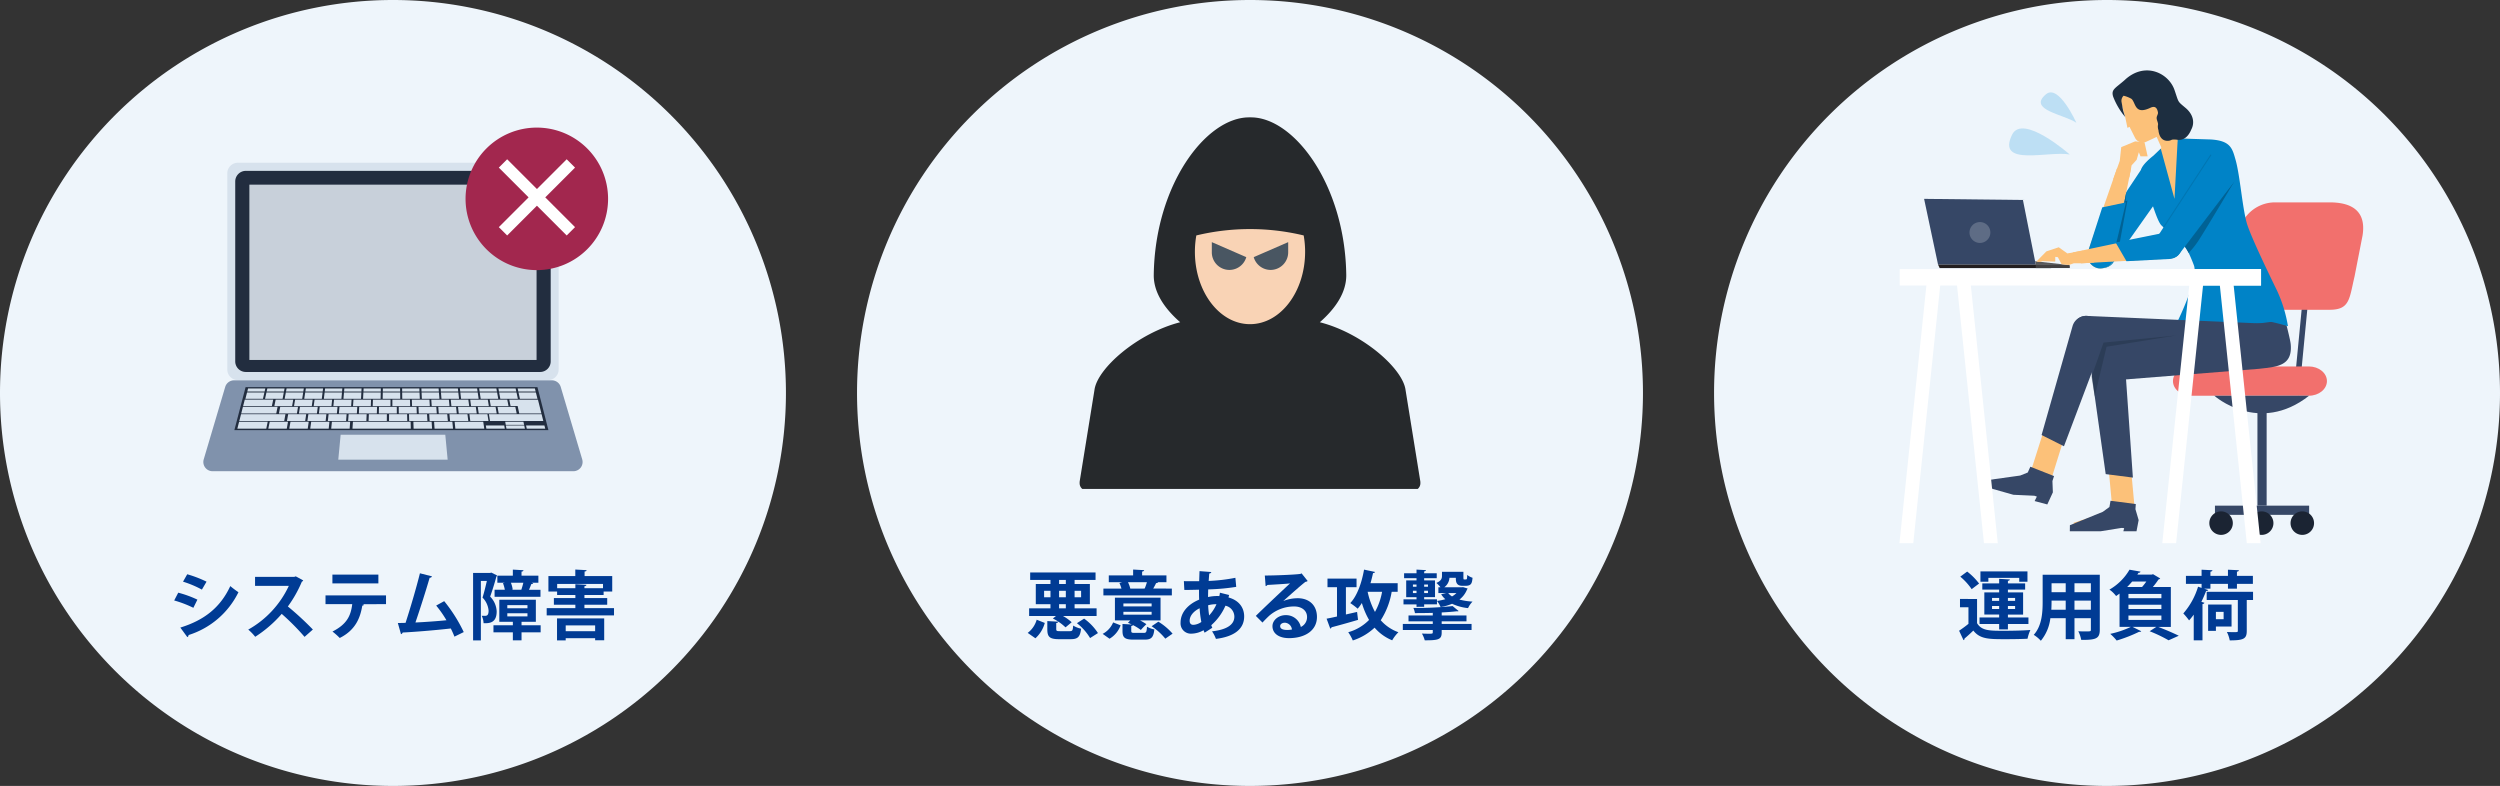 <svg height="258.73" viewBox="0 0 823 258.73" width="823" xmlns="http://www.w3.org/2000/svg" xmlns:xlink="http://www.w3.org/1999/xlink"><rect x="0" y="0" width="823" height="258.73" fill="#333333" stroke="none"/><clipPath id="a"><path d="m0 0h823v258.73h-823z"/></clipPath><clipPath id="b"><path d="m0 0h27.888v20.114h-27.888z"/></clipPath><clipPath id="c"><path d="m0 0h15.92v24.096h-15.92z"/></clipPath><g clip-path="url(#a)"><g clip-path="url(#a)"><path d="m258.73 129.365a129.365 129.365 0 1 1 -129.365-129.365 129.365 129.365 0 0 1 129.365 129.365" fill="#eef5fb"/><path d="m47.862 159.461a35.367 35.367 0 0 1 6.311 2.292l-1.331 2.687a36.746 36.746 0 0 0 -6.311-2.416zm.69 11.487c7.568-2.342 13.066-6.36 16.444-13.658a33.288 33.288 0 0 0 2.687 2.022 27.436 27.436 0 0 1 -16.444 14.1.607.607 0 0 1 -.393.666zm2.268-17.553a38.265 38.265 0 0 1 6.36 2.44l-1.528 2.615a34.065 34.065 0 0 0 -6.213-2.615z" fill="#003b94" transform="translate(10.814 35.65)"/><path d="m84.406 155.287a.745.745 0 0 1 -.444.419 39.92 39.92 0 0 1 -4.61 8.161 99.128 99.128 0 0 1 8.234 7.593l-2.736 2.416a77.944 77.944 0 0 0 -7.519-7.568 40.457 40.457 0 0 1 -8.727 7.544 15.99 15.99 0 0 0 -2.295-2.366 31.953 31.953 0 0 0 13.363-14.4h-11.118v-2.958h12.894l.518-.173z" fill="#003b94" transform="translate(15.411 35.78)"/><path d="m106.869 163.209-7.741.025.493.148a.6.6 0 0 1 -.566.32c-.667 4.044-2.244 8.062-7.422 10.65a22.8 22.8 0 0 0 -2.391-2.12c4.856-2.466 6.04-5.3 6.508-9.024h-8.8v-2.884h19.919zm-2.514-6.83h-15.136v-2.884h15.136z" fill="#003b94" transform="translate(20.208 35.673)"/><path d="m124.909 173.992c-.394-.987-.79-1.875-1.208-2.688-5.4.616-12.2 1.16-15.854 1.331a.751.751 0 0 1 -.541.544l-1.036-3.674c.716 0 1.577-.025 2.54-.049 1.5-4.585 3.575-11.612 4.732-16.321l3.97 1.011a.726.726 0 0 1 -.764.445c-1.208 4.166-3.081 10.058-4.684 14.742 2.908-.123 7.619-.468 10.207-.739a35.82 35.82 0 0 0 -3.378-4.832l2.639-1.454a50.281 50.281 0 0 1 6.434 10.181z" fill="#003b94" transform="translate(24.698 35.59)"/><path d="m132.41 153.142 1.849.937a.629.629 0 0 1 -.222.37c-.518 1.972-1.332 4.61-2.047 6.582a7.422 7.422 0 0 1 2.146 4.857c0 3.7-2.195 3.994-4.313 3.9a6.079 6.079 0 0 0 -.616-2.441c.442.025.837.025 1.133.025.815 0 1.134-.493 1.134-1.75a6.984 6.984 0 0 0 -2-4.265c.518-1.577 1.035-3.771 1.43-5.473h-1.972v19.574h-2.562v-22.217h5.6zm16.2 17.33v2.318h-6.29v2.639h-2.859v-2.639h-6.385v-2.318h6.385v-1.132h-4.461v-7.274h12.031v7.274h-4.711v1.133zm-11.786-11.684a11.851 11.851 0 0 0 -.616-2.17l.642-.148h-2.491v-2.317h5.1v-2l3.5.2c-.026.248-.2.4-.642.468v1.332h5.547v2.317h-2.243l.542.148c-.1.2-.3.3-.641.3-.173.542-.468 1.232-.739 1.874h3.772v2.308h-15.11v-2.317zm.813 6.088h6.633v-1.035h-6.633zm0 2.688h6.633v-1.035h-6.633zm1.406-8.776h3.206c.221-.665.493-1.554.665-2.318h-4.094a9.968 9.968 0 0 1 .592 2.22z" fill="#003b94" transform="translate(29.369 35.362)"/><path d="m158.455 164.831h9.738v2.391h-22.163v-2.391h9.441v-1.109h-7.071v-2.195h7.075v-1.009h-6.014v-1.135h-2.861v-5.1h8.851v-2.146l3.722.2c-.025.248-.2.394-.666.468v1.48h9.1v5.1h-2.836v1.135h-6.311v1.009h7.494v2.195h-7.494zm-9.022 10.626v-7.248h15.532v7.2h-2.984v-.665h-9.689v.715zm.048-17.183h5.991v-1.306l3.649.2c-.025.246-.2.394-.665.468v.641h6.114v-1.4h-15.089zm12.5 12.253h-9.688v1.9h9.688z" fill="#003b94" transform="translate(33.938 35.357)"/><path d="m166.3 115.028h-102.089a3.494 3.494 0 0 1 -3.494-3.494v-64.57a3.5 3.5 0 0 1 3.494-3.494h102.089a3.494 3.494 0 0 1 3.494 3.494v64.571a3.493 3.493 0 0 1 -3.494 3.494" fill="#d7e2ed" transform="translate(14.111 10.103)"/><path d="m163.195 111.85h-96.866a3.493 3.493 0 0 1 -3.494-3.494v-59.222a3.493 3.493 0 0 1 3.494-3.493h96.866a3.493 3.493 0 0 1 3.494 3.493v59.222a3.493 3.493 0 0 1 -3.494 3.494" fill="#222d3f" transform="translate(14.603 10.607)"/><path d="m0 0h94.543v57.711h-94.543z" fill="#c8d0da" transform="translate(82.094 60.787)"/><path d="m176.131 131.516h-118.778a3.038 3.038 0 0 1 -2.912-3.9l7.074-23.848a3.039 3.039 0 0 1 2.912-2.174h104.629a3.037 3.037 0 0 1 2.912 2.174l7.075 23.848a3.038 3.038 0 0 1 -2.912 3.9" fill="#8092ac" transform="translate(12.623 23.611)"/><path d="m126.368 124.334h-36.006l.779-8.213h34.448z" fill="#d7e2ed" transform="translate(21.001 26.987)"/><path d="m165.992 117.574h-103.392l3.7-14.165h96.078z" fill="#222d3f" transform="translate(14.55 24.033)"/><g fill="#d7e2ed"><path d="m72.918 114.944h-9.518l.588-2.292h9.412z" transform="translate(14.733 26.181)"/><path d="m131.2 114.944h-9.523l-.235-2.292h9.413z" transform="translate(28.223 26.181)"/><path d="m74.407 108.863h-9.461l.545-2.126h9.356z" transform="translate(15.094 24.806)"/><path d="m75.972 110.852h-11.533l.558-2.18h11.403z" transform="translate(14.976 25.256)"/><path d="m78.708 112.872h-14.784l.572-2.236h14.618z" transform="translate(14.856 25.713)"/><path d="m148.5 112.872h-17.537l-.362-2.236h17.34z" transform="translate(30.352 25.713)"/><path d="m94.548 114.944h-6.077l.233-2.292h6.008z" transform="translate(20.561 26.181)"/><path d="m77.749 114.944h-6.078l.471-2.292h6.007z" transform="translate(16.657 26.181)"/><path d="m83.348 114.944h-6.077l.392-2.292h6.007z" transform="translate(17.958 26.181)"/><path d="m88.948 114.944h-6.077l.313-2.292h6.007z" transform="translate(19.26 26.181)"/><path d="m116.574 114.944h-6.074l-.078-2.292h6.007z" transform="translate(25.662 26.181)"/><path d="m122.188 114.944h-6.077l-.157-2.292h6.007z" transform="translate(26.949 26.181)"/><path d="m136.021 114.709h-6.077l-.161-1.05h6.045z" transform="translate(30.162 26.415)"/><path d="m146.832 114.709h-6.077l-.232-1.05h6.045z" transform="translate(32.659 26.415)"/><path d="m141.4 114.709h-6.077l-.2-1.05h6.045z" transform="translate(31.406 26.415)"/><path d="m141.176 113.688h-6.039l-.193-1.038h6.007z" transform="translate(31.362 26.181)"/><path d="m71.758 104.783h-5.7l.26-1.017h5.674z" transform="translate(15.351 24.116)"/><path d="m76.929 104.783h-5.7l.226-1.017h5.674z" transform="translate(16.553 24.116)"/><path d="m82.1 104.783h-5.7l.191-1.017h5.674z" transform="translate(17.755 24.116)"/><path d="m87.272 104.783h-5.7l.155-1.017h5.673z" transform="translate(18.957 24.116)"/><path d="m92.444 104.783h-5.7l.121-1.017h5.675z" transform="translate(20.159 24.116)"/><path d="m97.615 104.783h-5.7l.085-1.017h5.674z" transform="translate(21.361 24.116)"/><path d="m102.787 104.783h-5.7l.053-1.017h5.674z" transform="translate(22.563 24.116)"/><path d="m107.958 104.783h-5.7l.017-1.017h5.675z" transform="translate(23.764 24.116)"/><path d="m113.133 104.783h-5.7l-.017-1.017h5.675z" transform="translate(24.963 24.116)"/><path d="m118.311 104.783h-5.7l-.052-1.017h5.675z" transform="translate(26.158 24.116)"/><path d="m123.489 104.783h-5.7l-.086-1.017h5.675z" transform="translate(27.354 24.116)"/><path d="m128.667 104.783h-5.7l-.121-1.017h5.675z" transform="translate(28.549 24.116)"/><path d="m133.845 104.783h-5.7l-.155-1.017h5.675z" transform="translate(29.745 24.116)"/><path d="m139.023 104.783h-5.7l-.19-1.017h5.667z" transform="translate(30.94 24.116)"/><path d="m144.2 104.783h-5.7l-.224-1.017h5.675z" transform="translate(32.135 24.116)"/><path d="m82.654 112.872h-6l.4-2.236h5.932z" transform="translate(17.815 25.713)"/><path d="m88.115 112.872h-6l.319-2.236h5.932z" transform="translate(19.084 25.713)"/><path d="m93.576 112.872h-6l.243-2.236h5.932z" transform="translate(20.353 25.713)"/><path d="m98.993 112.872h-6l.166-2.236h5.933z" transform="translate(21.612 25.713)"/><path d="m104.454 112.872h-6l.091-2.236h5.932z" transform="translate(22.882 25.713)"/><path d="m109.915 112.872h-6l.015-2.236h5.932z" transform="translate(24.151 25.713)"/><path d="m115.314 112.872h-6l-.06-2.236h5.932z" transform="translate(25.391 25.713)"/><path d="m120.789 112.872h-6l-.137-2.236h5.932z" transform="translate(26.646 25.713)"/><path d="m126.265 112.872h-6l-.213-2.236h5.932z" transform="translate(27.901 25.713)"/><path d="m131.674 112.872h-6l-.288-2.236h5.932z" transform="translate(29.141 25.713)"/><path d="m80.433 110.862h-5.924l.419-2.18h5.859z" transform="translate(17.316 25.258)"/><path d="m85.769 110.862h-5.924l.346-2.18h5.858z" transform="translate(18.557 25.258)"/><path d="m91.106 110.862h-5.924l.272-2.18h5.859z" transform="translate(19.797 25.258)"/><path d="m96.443 110.862h-5.924l.2-2.18h5.859z" transform="translate(21.037 25.258)"/><path d="m101.78 110.862h-5.924l.126-2.18h5.858z" transform="translate(22.277 25.258)"/><path d="m107.117 110.862h-5.924l.052-2.18h5.855z" transform="translate(23.518 25.258)"/><path d="m112.457 110.862h-5.924l-.022-2.18h5.859z" transform="translate(24.754 25.258)"/><path d="m117.808 110.862h-5.924l-.1-2.18h5.859z" transform="translate(25.98 25.258)"/><path d="m123.159 110.862h-5.924l-.169-2.18h5.858z" transform="translate(27.207 25.258)"/><path d="m128.509 110.862h-5.924l-.243-2.18h5.858z" transform="translate(28.433 25.258)"/><path d="m133.86 110.862h-5.924l-.317-2.18h5.859z" transform="translate(29.66 25.258)"/><path d="m139.211 110.862h-5.924l-.389-2.18h5.858z" transform="translate(30.886 25.258)"/><path d="m79.13 108.882h-5.85l.431-2.126h5.789z" transform="translate(17.031 24.811)"/><path d="m84.386 108.882h-5.85l.359-2.126h5.787z" transform="translate(18.252 24.811)"/><path d="m89.641 108.882h-5.85l.288-2.126h5.786z" transform="translate(19.474 24.811)"/><path d="m94.9 108.882h-5.85l.216-2.126h5.786z" transform="translate(20.695 24.811)"/><path d="m100.152 108.882h-5.852l.144-2.126h5.786z" transform="translate(21.916 24.811)"/><path d="m105.407 108.882h-5.85l.073-2.126h5.786z" transform="translate(23.138 24.811)"/><path d="m110.662 108.882h-5.85v-2.126h5.788z" transform="translate(24.359 24.811)"/><path d="m115.931 108.882h-5.85l-.07-2.126h5.789z" transform="translate(25.567 24.811)"/><path d="m121.2 108.882h-5.85l-.142-2.126h5.786z" transform="translate(26.775 24.811)"/><path d="m126.469 108.882h-5.85l-.213-2.126h5.786z" transform="translate(27.983 24.811)"/><path d="m131.738 108.882h-5.85l-.285-2.126h5.786z" transform="translate(29.191 24.811)"/><path d="m137.006 108.882h-5.85l-.356-2.126h5.786z" transform="translate(30.399 24.811)"/><path d="m71.336 106.917h-5.778l.53-2.074h5.712z" transform="translate(15.236 24.366)"/><path d="m76.573 106.917h-5.773l.46-2.074h5.71z" transform="translate(16.453 24.366)"/><path d="m81.81 106.917h-5.777l.389-2.074h5.715z" transform="translate(17.671 24.366)"/><path d="m87.048 106.917h-5.778l.318-2.074h5.712z" transform="translate(18.888 24.366)"/><path d="m92.285 106.917h-5.778l.248-2.074h5.715z" transform="translate(20.105 24.366)"/><path d="m97.522 106.917h-5.778l.177-2.074h5.715z" transform="translate(21.322 24.366)"/><path d="m102.759 106.917h-5.777l.107-2.074h5.711z" transform="translate(22.539 24.366)"/><path d="m108 106.917h-5.778l.037-2.074h5.715z" transform="translate(23.756 24.366)"/><path d="m113.24 106.917h-5.778l-.033-2.074h5.715z" transform="translate(24.967 24.366)"/><path d="m118.49 106.917h-5.778l-.1-2.074h5.713z" transform="translate(26.171 24.366)"/><path d="m123.741 106.917h-5.778l-.175-2.074h5.712z" transform="translate(27.375 24.366)"/><path d="m128.991 106.917h-5.778l-.245-2.074h5.715z" transform="translate(28.579 24.366)"/><path d="m134.242 106.917h-5.778l-.315-2.074h5.715z" transform="translate(29.783 24.366)"/><path d="m139.492 106.917h-5.778l-.386-2.074h5.715z" transform="translate(30.987 24.366)"/><path d="m144.743 106.917h-5.778l-.456-2.074h5.715z" transform="translate(32.191 24.366)"/><path d="m136.039 106.756.419 2.08h2.332l.527 2.475h7.3l-1.142-4.555z" transform="translate(31.616 24.811)"/><path d="m113.359 114.944h-19.209l.153-2.292h18.988z" transform="translate(21.881 26.181)"/></g><path d="m171.278 57.542a23.459 23.459 0 1 1 -23.459-23.459 23.458 23.458 0 0 1 23.459 23.459" fill="#a2274e" transform="translate(28.902 7.921)"/><path d="m158.332 64.887-2.746 2.746-9.8-9.8-9.8 9.8-2.745-2.746 9.8-9.8-9.8-9.8 2.745-2.745 9.8 9.8 9.8-9.8 2.746 2.745-9.8 9.8z" fill="#fff" transform="translate(30.968 9.889)"/><path d="m716.59 129.365a129.365 129.365 0 1 1 -129.366-129.365 129.365 129.365 0 0 1 129.366 129.365" fill="#eef5fb" transform="translate(106.41)"/><path d="m529.227 161.708v7.964c1.48 2.514 4.191 2.514 8.727 2.514 2.934 0 6.46-.074 8.828-.271a13.093 13.093 0 0 0 -.938 2.884c-1.873.1-4.586.148-7.075.148-5.695 0-8.53 0-10.774-2.835-.986.96-2.021 1.9-2.91 2.637.026.3-.074.394-.32.519l-1.453-3.107a37.88 37.88 0 0 0 3.081-2.269v-5.448h-2.786v-2.736zm-3.254-9.024a21.139 21.139 0 0 1 3.919 3.945l-2.44 1.849a20.187 20.187 0 0 0 -3.748-4.116zm10.527 19.034v-1.776h-6.459v-2.142h6.459v-.961h-4.882v-7.3h4.882v-.912h-5.547v-2.048h5.547v-1.5l3.525.2c-.023.246-.2.394-.641.468v.837h5.67v2.048h-5.67v.912h5v7.3h-5v.961h6.755v2.144h-6.755v1.776zm-3.551-16.962v1.282h-2.613v-3.4h15.481v3.4h-2.711v-1.282zm1.208 7.568h2.343v-.961h-2.342zm0 2.687h2.343v-.986h-2.342zm7.593-3.649h-2.367v.961h2.367zm0 2.663h-2.367v.986h2.367z" fill="#003b94" transform="translate(121.621 35.473)"/><path d="m564.995 153.515v18.1c0 2.933-1.232 3.4-6.114 3.352a10.376 10.376 0 0 0 -.962-2.835c.839.049 1.776.049 2.491.049 1.554 0 1.653 0 1.653-.593v-3.746h-5.4v6.9h-2.885v-6.9h-5.054a14.261 14.261 0 0 1 -3.131 7.42 11.116 11.116 0 0 0 -2.342-1.947c2.711-2.982 2.934-7.422 2.934-10.922v-8.876zm-15.877 8.531c0 .789 0 1.6-.074 3.007h4.734v-3.007zm4.66-5.721h-4.66v2.959h4.66zm8.284 0h-5.4v2.959h5.4zm-5.4 8.728h5.4v-3.007h-5.4z" fill="#003b94" transform="translate(126.255 35.678)"/><path d="m583.686 171.011h-4.167c2.416.912 5.153 2.1 6.78 2.908l-3.353 1.5a46.6 46.6 0 0 0 -6.236-2.984l2.194-1.43h-7.816l2.86 1.43a.615.615 0 0 1 -.493.2.585.585 0 0 1 -.2-.026 47.529 47.529 0 0 1 -7.4 2.885 17.673 17.673 0 0 0 -2.12-2.194 30.362 30.362 0 0 0 6.779-2.292h-3.714v-10.969c-.37.272-.741.543-1.134.813a9.419 9.419 0 0 0 -2.194-2.119 18.023 18.023 0 0 0 6.606-6.559l3.626.641c-.075.246-.3.394-.667.394-.123.2-.247.394-.394.593h4.734l.442-.148 2.367 1.4a.81.81 0 0 1 -.542.322 28.337 28.337 0 0 1 -1.875 2.489h5.918zm-9.467-13.141a19.639 19.639 0 0 0 1.4-1.8h-4.658c-.518.593-1.061 1.209-1.653 1.8zm6.362 2.294h-10.848v1.4h10.847zm0 3.549h-10.848v1.406h10.847zm-10.848 5h10.847v-1.455h-10.847z" fill="#003b94" transform="translate(130.954 35.367)"/><path d="m590.015 158.412 1.4.47a.64.64 0 0 1 -.689.27c-.468 1.183-.986 2.416-1.579 3.6l1.012.32a.726.726 0 0 1 -.642.419v11.933h-2.884v-8.458a20.192 20.192 0 0 1 -1.529 1.9 22.669 22.669 0 0 0 -1.9-2.292 23.855 23.855 0 0 0 4.857-8.8l1.158.394v-1.331h-5.153v-2.637h5.153v-2.022l3.575.173c-.025.246-.222.394-.666.493v1.356h5.772v-2.022l3.6.173c-.026.272-.2.394-.642.493v1.356h5.251v2.637h-5.251v1.577h-2.958v-1.577h-5.769v1.577zm16.147 1.036v2.711h-2.072v10.133c0 2.588-.935 3.155-5.6 3.155a10.442 10.442 0 0 0 -.937-2.761c.739.023 1.5.049 2.12.049 1.38 0 1.479 0 1.479-.468v-10.107h-10.252v-2.711zm-7.075 11.438h-5.153v1.431h-2.563v-8.679h7.716zm-2.613-4.831h-2.54v2.416h2.54z" fill="#003b94" transform="translate(135.542 35.367)"/><path d="m0 0h41.609v1.851h-41.609z" fill="#364766" transform="matrix(.096 -.995 .995 .096 755.002 129.9)"/><path d="m627.932 89.421h-17.924a12.143 12.143 0 0 1 -12.143-12.144v-11.077a12.143 12.143 0 0 1 12.143-12.144h17.924c6.707 0 12.221 2.367 10.88 10.88l-2.64 13.5c-1.756 7.445-1.533 10.981-8.24 10.981" fill="#f2706d" transform="translate(138.948 12.563)"/><path d="m0 0h3.029v31.006h-3.029z" fill="#364766" transform="translate(743.15 135.455)"/><path d="m0 0h31.006v3.029h-31.006z" fill="#364766" transform="translate(729.161 166.461)"/><path d="m611.851 140.468a3.868 3.868 0 1 1 3.869 3.869 3.868 3.868 0 0 1 -3.869-3.869" fill="#1b2433" transform="translate(142.198 31.747)"/><path d="m601 140.468a3.868 3.868 0 1 1 3.869 3.869 3.868 3.868 0 0 1 -3.869-3.869" fill="#1b2433" transform="translate(139.677 31.747)"/><path d="m590.154 140.468a3.868 3.868 0 1 1 3.869 3.869 3.868 3.868 0 0 1 -3.869-3.869" fill="#1b2433" transform="translate(137.156 31.747)"/><path d="m625.167 107.524h-38.767c-3.292 0-5.959-2.158-5.959-4.82s2.667-4.82 5.959-4.82h38.77c3.291 0 5.959 2.158 5.959 4.82s-2.668 4.82-5.959 4.82" fill="#f2706d" transform="translate(134.898 22.749)"/><path d="m591.478 105.706s14.584 13.017 31.212 0z" fill="#364766" transform="translate(137.464 24.567)"/><path d="m546.5 53.489 4.225 21.274h-32.17l-4.592-21.645z" fill="#364766" transform="translate(119.448 12.345)"/><path d="m554.939 71.137-11.1-.246-.222-1.114 11.076 1.246z" fill="#58595b" transform="translate(126.34 16.217)"/><path d="m560.965 70.927-11.1-.246h-32.176l.528 1.136h31.646l11.1-.016z" fill="#231f20" transform="translate(120.315 16.427)"/><path d="m543.8 70.681v1.136l11.1-.016v-.874z" fill="#414042" transform="translate(126.382 16.427)"/><path d="m532.961 62.754a3.434 3.434 0 1 1 -3.435-3.435 3.435 3.435 0 0 1 3.435 3.435" fill="#5e6c85" transform="translate(122.268 13.786)"/><path d="m578.157 40.5-5.324 8.661a31.946 31.946 0 0 0 5.723 10.9s4 3.734 5.879 5.521l19.593-14.526s-1.039-4.136-1.732-6.736c-.816-3.072-6.577-7.012-16.421-7.28-1.685-.179-6.045.083-7.719 3.457" fill="#fcc179" transform="translate(133.13 8.599)"/><path d="m555.859 118.217-4.1 13.171-.362 3.44-.789 2.1-19.836-3.682.478-1.783 11.343-1.373 2.321-.932 4.251-13.412z" fill="#fcc179" transform="translate(123.354 26.899)"/><path d="m572.7 124.411 1.386 15.088.674 3.109-.378 2.208-20.55.481.131-1.841 10.586-3.437 2.1-1.354-1.433-15.485z" fill="#fcc179" transform="translate(128.715 28.628)"/><path d="m0 0h33.997v4.011h-33.997z" fill="#0083c7" transform="translate(718.285 104.35)"/><path d="m556.373 97.213 58.454 4.242a7.739 7.739 0 0 0 8.734-7.55v-6.692l-65.354-2.828a4.133 4.133 0 0 0 -4.156 5.355z" fill="#364766" transform="translate(128.721 19.61)"/><path d="m561.619 105.682 52.069-4.137c5.729-.67 11.154-.784 10.473-8.1-.159-1.711-1.819-7.938-1.819-7.938l-58.889 7.349a4.134 4.134 0 0 0 -4.156 5.355z" fill="#364766" transform="translate(129.94 19.872)"/><path d="m563.492 134.923 8.949 1.147-3.135-45.047-6.971.665a4.683 4.683 0 0 0 -4.217 5.107z" fill="#364766" transform="translate(129.705 21.154)"/><path d="m545.345 123.6 7.369 3.7 15.364-40.74-6.713-1.988a4.684 4.684 0 0 0 -5.821 3.161z" fill="#364766" transform="translate(126.742 19.61)"/><g clip-path="url(#b)" opacity=".4" transform="translate(688.52 110.419)"><path d="m586.567 89.6-22.931 3.724-3.908 16.39-1.048-6.518 3.966-11.235z" fill="#1d2e40" transform="translate(-558.679 -89.596)"/></g><path d="m577.63 42.821-2.33 2.731-16.033 24.123-.847 5.717a4.292 4.292 0 0 0 7.222 1.47l15.071-21.351z" fill="#0083c7" transform="translate(129.781 9.952)"/><path d="m578.607 65.587c3.59 3.618 6.56 2.008 10.71 13.172 1.579 4.249-5.189 18.023-5.189 18.023s17.758-.295 22.9-.405c5.079-.108 13.246 2.414 13.246 2.414a45.093 45.093 0 0 0 -3.581-11.684c-3.869-7.928-8.814-18.365-9.936-22.139-1.471-4.954-2.257-15.768-3.706-20.868-1.093-3.844-1.626-6.407-8.29-6.787l-10.766-.335-1.072 19.886-4.517-16.529-2.423 2.316s-4.115 3.148-4.052 4.9c.071 1.945 1.125 3.739 2.552 7.73 1.038 2.9 2.8 8.968 4.125 10.305" fill="#0083c7" transform="translate(132.92 8.595)"/><path d="m578.253 42.06 4.906-2.687-3.759-8.184-4.535 3.261z" fill="#fcc179" transform="translate(133.602 7.248)"/><path d="m574.966 41.426 8.361-3.881-1.03-5.1-4.516-9.906-11.619 4.042 1.916 6.916.7 3.364.686-.34 1.8 3.581a2.8 2.8 0 0 0 3.706 1.326" fill="#fcc179" transform="translate(131.58 5.238)"/><path d="m568.513 21.776c6.633-5.927 14.276-2.017 16.168 3.435 1.5 4.32.892 3.62 3.61 5.9 2.793 2.339 3.03 5.1 1.931 7.162-.147.238-1.266 3.629-4.368 3.405a6.908 6.908 0 0 0 -1.784-.1c-.364.046-.617.279-1.044.35-3.445.577-3.606-3.427-3.606-3.427a3.506 3.506 0 0 1 -.143-1.849c.068-.647-.466-1.484-.461-2.189 0-.631.531-1.276.435-1.823-.255-1.467-.924-2.273-2.5-1.526-5.3 2.508-4.737-1.74-6.252-2.963a9.668 9.668 0 0 0 -2.567-1.008 2.331 2.331 0 0 0 -.683 1.982c.24 1.112.352 2.322.649 3.288.306.99.534 1.7.534 1.7a23.636 23.636 0 0 1 -3.923-6.646c-.764-2.464.7-2.727 4.007-5.68" fill="#1d2e40" transform="translate(131.149 4.372)"/><path d="m564.458 50.307 2.185-6.129.483-4.525 4.588-1.891 3.064.274 1.039 4.656h-2.353l-.544-1.349-.725 2.494-1.659 1.82-.754 3.981z" fill="#fcc179" transform="translate(131.184 8.776)"/><path d="m563.232 77.748.8-.263a2.812 2.812 0 0 0 1.873-2.106l6.082-30.607-4.67.267-9.517 27.313a4.359 4.359 0 0 0 3.363 5.569 4.44 4.44 0 0 0 2.072-.174" fill="#fcc179" transform="translate(129.594 10.405)"/><path d="m563.232 75.59.8-.263a2.812 2.812 0 0 0 1.873-2.106l4.368-19.165-7.8 1.648-4.673 14.49a4.359 4.359 0 0 0 3.363 5.569 4.44 4.44 0 0 0 2.072-.174" fill="#0083c7" transform="translate(129.594 12.563)"/><path d="m568.633 51.17-.276 3.18.622-.249-2.492 13.651-1.181.33 3.178-13.356-.584.123z" fill="#006295" transform="translate(131.381 11.892)"/><path d="m599.963 48.413s-9.49 15.92-11.54 19.058a27.024 27.024 0 0 1 -3.543 4.539 15.2 15.2 0 0 0 -1.284-2.03c-.646-.806 16.368-21.567 16.368-21.567" fill="#006295" transform="translate(135.627 11.252)"/><path d="m559.316 67.172-5.16.9-2.836-2.021-4.073 1.358-3.31 3.373 1.123.127.894-.271.483.006 3.738.121v-1.557l.86.113 1.218 2.3 2.366.266 1.711-.582 2.761.017 3.983-.237z" fill="#fcc179" transform="translate(126.415 15.352)"/><path d="m588.548 63.544a4.3 4.3 0 0 0 -4.062-1.352l-30.857 6.5 2.771 3.548 29.369-1.561a4.358 4.358 0 0 0 3.768-5.3 4.419 4.419 0 0 0 -.985-1.831" fill="#fcc179" transform="translate(128.667 14.434)"/><path d="m595.428 40.189-1.389 1.644-18.019 27.567-.214 2.9c1.092 3.059 5.444 4.841 7.619 2.429l18.665-24.591a5.177 5.177 0 0 0 .238-4.1s-.986-3.061-1.327-4.058a3.937 3.937 0 0 0 -1.782-2.31 2.858 2.858 0 0 0 -3.79.52" fill="#0083c7" transform="translate(133.821 9.105)"/><g clip-path="url(#c)" opacity=".4" transform="translate(712.088 50.842)"><path d="m578.1 65.35-.3-.193 15.623-23.9.3.193z" fill="#006295" transform="translate(-577.803 -41.254)"/></g><path d="m585.875 63.557a4.731 4.731 0 0 0 -4.122-1.472l-16.62 3.347 3.563 6.14 14.457-.754a4.368 4.368 0 0 0 2.722-7.261" fill="#0083c7" transform="translate(131.341 14.421)"/><path d="m544.405 126.572-2.493 1-11.591 1.619-.513 1.916 9.877 2.8 6.922.314.795.282-.736 1.471 4.175 1.113 1.83-3.982-.143-3.734.529-1.619-7.8-3.081z" fill="#364766" transform="translate(123.131 28.976)"/><path d="m565.928 135.815-2.172 1.581-10.839 4.414-.028 1.983 10.139.01 6.914-1.107.838.079-.271 1.028h4.332l.706-3.676-1.055-3.585.116-1.7-8.322-1.072z" fill="#364766" transform="translate(128.495 31.089)"/><path d="m521.092 74.084-4.5-.47-9.21 88.092h4.55z" fill="#fff" transform="translate(117.919 17.108)"/><path d="m527.021 73.614-4.5.47 9.162 87.623h4.55z" fill="#fff" transform="translate(121.437 17.108)"/><path d="m591.3 74.084-4.5-.47-9.211 88.092h4.55z" fill="#fff" transform="translate(134.236 17.108)"/><path d="m597.229 73.614-4.5.47 9.162 87.623h4.55z" fill="#fff" transform="translate(137.754 17.108)"/><path d="m0 0h118.951v5.398h-118.951z" fill="#fff" transform="translate(625.386 88.59)"/><path d="m0 0h29.893v5.398h-29.893z" fill="#fff" transform="translate(714.443 88.59)"/><path d="m556.633 42.887s-15.523-13.68-19-6.49c-5.176 10.7 12.126 5.2 19 6.49" fill="#bddff4" transform="translate(124.728 7.973)"/><path d="m556.85 34.689s-5.782-12.9-9.981-9.413c-6.246 5.186 6.07 6.662 9.981 9.413" fill="#bddff4" transform="translate(126.692 5.735)"/><path d="m487.66 129.365a129.365 129.365 0 1 1 -129.366-129.365 129.365 129.365 0 0 1 129.366 129.365" fill="#eef5fb" transform="translate(53.205)"/><path d="m280.14 169.531a10.517 10.517 0 0 1 -3.081 5.054l-2.539-1.775a8.261 8.261 0 0 0 2.958-4.339zm6.83 1.455a16.645 16.645 0 0 0 -4.166-2.91l1.034-.838h-8.85v-2.514h7.026v-1.357h-4.832v-6.656h4.832v-1.331h-6.681v-2.465h21.523v2.465h-6.9v1.331h5.029v6.656h-5.029v1.357h7.244v2.514h-11.093a14.3 14.3 0 0 1 2.884 2.07zm-7.051-9.911h2.1v-2.121h-2.1zm3.994 10.452c0 .667.2.715 1.282.715h3.18c.839 0 1.011-.222 1.109-1.849a8.155 8.155 0 0 0 2.614 1.035c-.32 2.762-1.134 3.452-3.451 3.452h-3.8c-3.181 0-3.871-.813-3.871-3.3v-2.662l3.6.2c-.049.222-.223.394-.665.444zm.937-14.816h2.22v-1.331h-2.22zm2.22 2.243h-2.22v2.121h2.22zm-2.22 5.77h2.22v-1.357h-2.22zm7.248-5.77h-2.144v2.121h2.146zm2.958 15.557a17.693 17.693 0 0 0 -4.339-4.9l2.367-1.5a17.539 17.539 0 0 1 4.561 4.758z" fill="#003b94" transform="translate(63.8 35.539)"/><path d="m300.457 170.5a8.469 8.469 0 0 1 -3.649 4.413l-2.268-1.6a7.521 7.521 0 0 0 3.451-3.772zm16.862-12.1v2.243h-22.534v-2.243h5.941a10.57 10.57 0 0 0 -.666-1.824l.913-.271h-4.413v-2.243h8.013v-1.924l3.625.2c-.026.246-.223.394-.666.468v1.258h8.012v2.236h-2.884l.1.025c-.074.2-.295.271-.616.271-.246.518-.59 1.183-.961 1.8zm-13.362 13.9c0 .616.173.691 1.134.691h2.982c.79 0 .962-.272 1.061-2.047a7.67 7.67 0 0 0 2.417.912c-.272 2.663-1.036 3.353-3.181 3.353h-3.648c-2.911 0-3.649-.665-3.649-2.884v-2.269l3.056.173c-.444-.222-.863-.394-1.257-.567l.764-.789h-5.054v-7.47h15.018v7.47h-6.779a15.438 15.438 0 0 1 2.118 1.257 23.7 23.7 0 0 0 -1.823 1.9 17.121 17.121 0 0 0 -2.589-1.6c-.074.148-.246.246-.567.3zm-2.588-8.037h9.294v-.963h-9.294zm0 2.737h9.294v-.961h-9.294zm7-8.6a16.061 16.061 0 0 0 .739-2.1h-6.237a9.068 9.068 0 0 1 .764 2.1zm6.8 16.493a20.607 20.607 0 0 0 -4.512-4.093l2.22-1.5a20.013 20.013 0 0 1 4.683 3.944z" fill="#003b94" transform="translate(68.453 35.357)"/><path d="m331.335 160.42c-.074.271-.148.541-.2.812 3.575.987 5.153 3.478 5.153 6.238 0 3.945-2.959 6.607-9.295 7.4a11.435 11.435 0 0 0 -1.282-2.491c4.438-.492 7.346-1.971 7.346-4.832a3.7 3.7 0 0 0 -2.933-3.6 18.319 18.319 0 0 1 -4.66 6.411 5.4 5.4 0 0 0 .345.837l-2.539 1.628a6.058 6.058 0 0 1 -.345-.815 8.185 8.185 0 0 1 -3.97 1.134 3.386 3.386 0 0 1 -3.6-3.673c0-3.4 2.614-6.089 6.114-7.519-.048-1.06-.048-2.146-.048-3.279-1.85.049-3.846.1-4.832.075l-.148-2.885c1.134.023 3.2.023 5.028.023.049-1.059.074-2.292.123-3.327l3.871.3c-.049.248-.246.445-.665.494-.074.715-.124 1.651-.2 2.439a56.778 56.778 0 0 0 8.8-1.035l.27 2.984a68.882 68.882 0 0 1 -9.22.838c-.025.863-.049 1.7-.049 2.515a14.029 14.029 0 0 1 3.7-.322 5.891 5.891 0 0 0 .2-1.108zm-9.146 8.875a35.643 35.643 0 0 1 -.568-4.512c-1.947.961-3.278 2.466-3.278 4.117 0 1.406 1.06 1.356 1.38 1.331a4.973 4.973 0 0 0 2.466-.937m4.979-5.843a9.839 9.839 0 0 0 -2.736.345 31.09 31.09 0 0 0 .32 3.353 12.961 12.961 0 0 0 2.416-3.7" fill="#003b94" transform="translate(73.292 35.455)"/><path d="m344.532 162.252a13.01 13.01 0 0 1 4.71-.912c3.747 0 6.335 2.292 6.335 6.163 0 4.413-3.846 6.978-9.22 6.978-3.181 0-5.424-1.455-5.424-3.946 0-2 2.021-3.623 4.339-3.623a4.972 4.972 0 0 1 5 3.894 3.555 3.555 0 0 0 2.046-3.278c0-2.121-1.75-3.475-4.241-3.475a12.464 12.464 0 0 0 -8.21 3.056c-.59.542-1.577 1.528-2.218 2.244l-2.194-2.195c1.75-1.751 7.963-7.642 11.267-10.7-1.209.173-5.473.394-7.445.519a.924.924 0 0 1 -.593.369l-.27-3.475c3.155 0 10.107-.272 11.734-.542l.371-.173 2 2.514a1.25 1.25 0 0 1 -.715.271c-1.282.937-5.251 4.486-7.274 6.286zm1.308 9.541a9.268 9.268 0 0 0 1.5-.148 2.472 2.472 0 0 0 -2.317-2.243c-.813 0-1.554.418-1.554 1.133 0 1.16 1.554 1.258 2.367 1.258" fill="#003b94" transform="translate(77.963 35.594)"/><path d="m364.393 166.085.32 2.613c-3.181.938-6.533 1.873-8.728 2.44a.59.59 0 0 1 -.418.445l-1.209-3.278c.961-.174 2.144-.42 3.426-.715v-9.641h-3.13v-2.835h9.566v2.835h-3.5v8.974zm13.362-6.632h-1.8c-.049 0-.1.025-.173.025a24.781 24.781 0 0 1 -3.6 9.344 13.958 13.958 0 0 0 5.818 3.944 12.761 12.761 0 0 0 -2.047 2.663 15.254 15.254 0 0 1 -5.794-4.167 18.959 18.959 0 0 1 -7.174 4.216 14.633 14.633 0 0 0 -1.5-2.713 15.346 15.346 0 0 0 6.855-4.043 25.417 25.417 0 0 1 -2.367-5.572 15.792 15.792 0 0 1 -1.38 1.874 21.109 21.109 0 0 0 -2.441-1.849c2.244-2.343 3.772-6.632 4.537-11.021l3.6.764c-.049.246-.271.371-.642.371-.245 1.134-.516 2.243-.837 3.328h8.949zm-9.885 0a24.822 24.822 0 0 0 2.416 6.632 21.191 21.191 0 0 0 2.342-6.632z" fill="#003b94" transform="translate(82.355 35.362)"/><path d="m387.515 169.191v.837h9.837v2h-9.837v.864c0 2.316-1.183 2.539-5.572 2.539a9.233 9.233 0 0 0 -.937-2.22c.715.025 1.5.049 2.12.049 1.331 0 1.455 0 1.455-.468v-.764h-9.861v-2h9.862v-.837h-7.988v-1.948h7.988v-.843c-1.973.049-3.97.074-5.869.074a7.029 7.029 0 0 0 -.518-1.7 111.829 111.829 0 0 0 12.919-.616l1.972 1.628a.454.454 0 0 1 -.32.1.838.838 0 0 1 -.247-.025c-1.4.173-3.132.3-5 .394v.986h8.161v1.948zm-8.284-4.783v-.813h-4.289v-1.651h4.289v-.715h-3.4v-5.529h3.4v-.715h-4.092v-1.627h4.092v-1.209l3.108.174c-.026.222-.174.344-.593.419v.616h4.141v1.627h-4.141v.715h3.574v5.524h-3.574v.715h4.216v1.651h-4.216v.813zm-1.183-6.608h1.183v-.739h-1.183zm0 2.072h1.183v-.764h-1.183zm4.957-2.81h-1.258v.739h1.253zm0 2.046h-1.258v.764h1.253zm11.537-1.183 1.5.442a.574.574 0 0 1 -.174.322 7.865 7.865 0 0 1 -2.514 3.328 21.347 21.347 0 0 0 4.315.666 7.924 7.924 0 0 0 -1.479 2.146 16.343 16.343 0 0 1 -5.251-1.431 16.743 16.743 0 0 1 -3.774 1.085 9.226 9.226 0 0 0 -1.182-2.02 18.146 18.146 0 0 0 2.736-.567 7.352 7.352 0 0 1 -1.38-1.628l1.7-.394h-2.609v-1.9h.69a8.526 8.526 0 0 0 -1.356-1.43c1.627-.716 1.849-1.48 1.849-2.343v-1.332h7.052v1.85c0 .69.122.69.3.69.541 0 .59 0 .665-.049.221-.074.245-.222.295-1.454a5.389 5.389 0 0 0 1.751.937c-.174 1.6-.272 2.639-2.269 2.639h-1.137c-2.1 0-2.1-1.628-2.1-2.639h-2.1a4.183 4.183 0 0 1 -1.7 3.132h5.73zm-4.882 1.947a5.018 5.018 0 0 0 1.258 1.109 6.722 6.722 0 0 0 1.454-1.109z" fill="#003b94" transform="translate(87.087 35.362)"/><path d="m400.538 151.115-4.852-30.015c-.9-7.057-14.117-18.7-28.217-22.305 5.148-4.517 8.774-9.807 8.7-15.595-.4-29.561-17.146-51.852-31.4-51.852-.1 0-.191 0-.287 0s-.191 0-.287 0c-14.255 0-31 22.292-31.4 51.852-.079 5.787 3.548 11.078 8.7 15.595-14.1 3.61-27.318 15.249-28.217 22.305l-4.853 30.013a2.726 2.726 0 0 0 -.03.6 2.425 2.425 0 0 0 .868 1.951h110.437a2.434 2.434 0 0 0 .869-1.95 2.819 2.819 0 0 0 -.031-.6" fill="#26292c" transform="translate(67.022 7.286)"/><path d="m337.321 92.495c-10.019 0-18.141-10.67-18.141-23.832a30.989 30.989 0 0 1 .47-5.377 75.531 75.531 0 0 1 35.343 0 30.992 30.992 0 0 1 .47 5.377c0 13.162-8.122 23.832-18.141 23.832" fill="#f9d3b5" transform="translate(74.18 14.221)"/><path d="m340.453 73.827a5.8 5.8 0 0 0 5.787-5.787v-3.361l-11.349 4.939a5.807 5.807 0 0 0 5.562 4.209" fill="#495662" transform="translate(77.831 15.032)"/><path d="m323.7 68.04a5.784 5.784 0 0 0 11.349 1.579l-11.349-4.94z" fill="#495662" transform="translate(75.23 15.032)"/></g></g></svg>